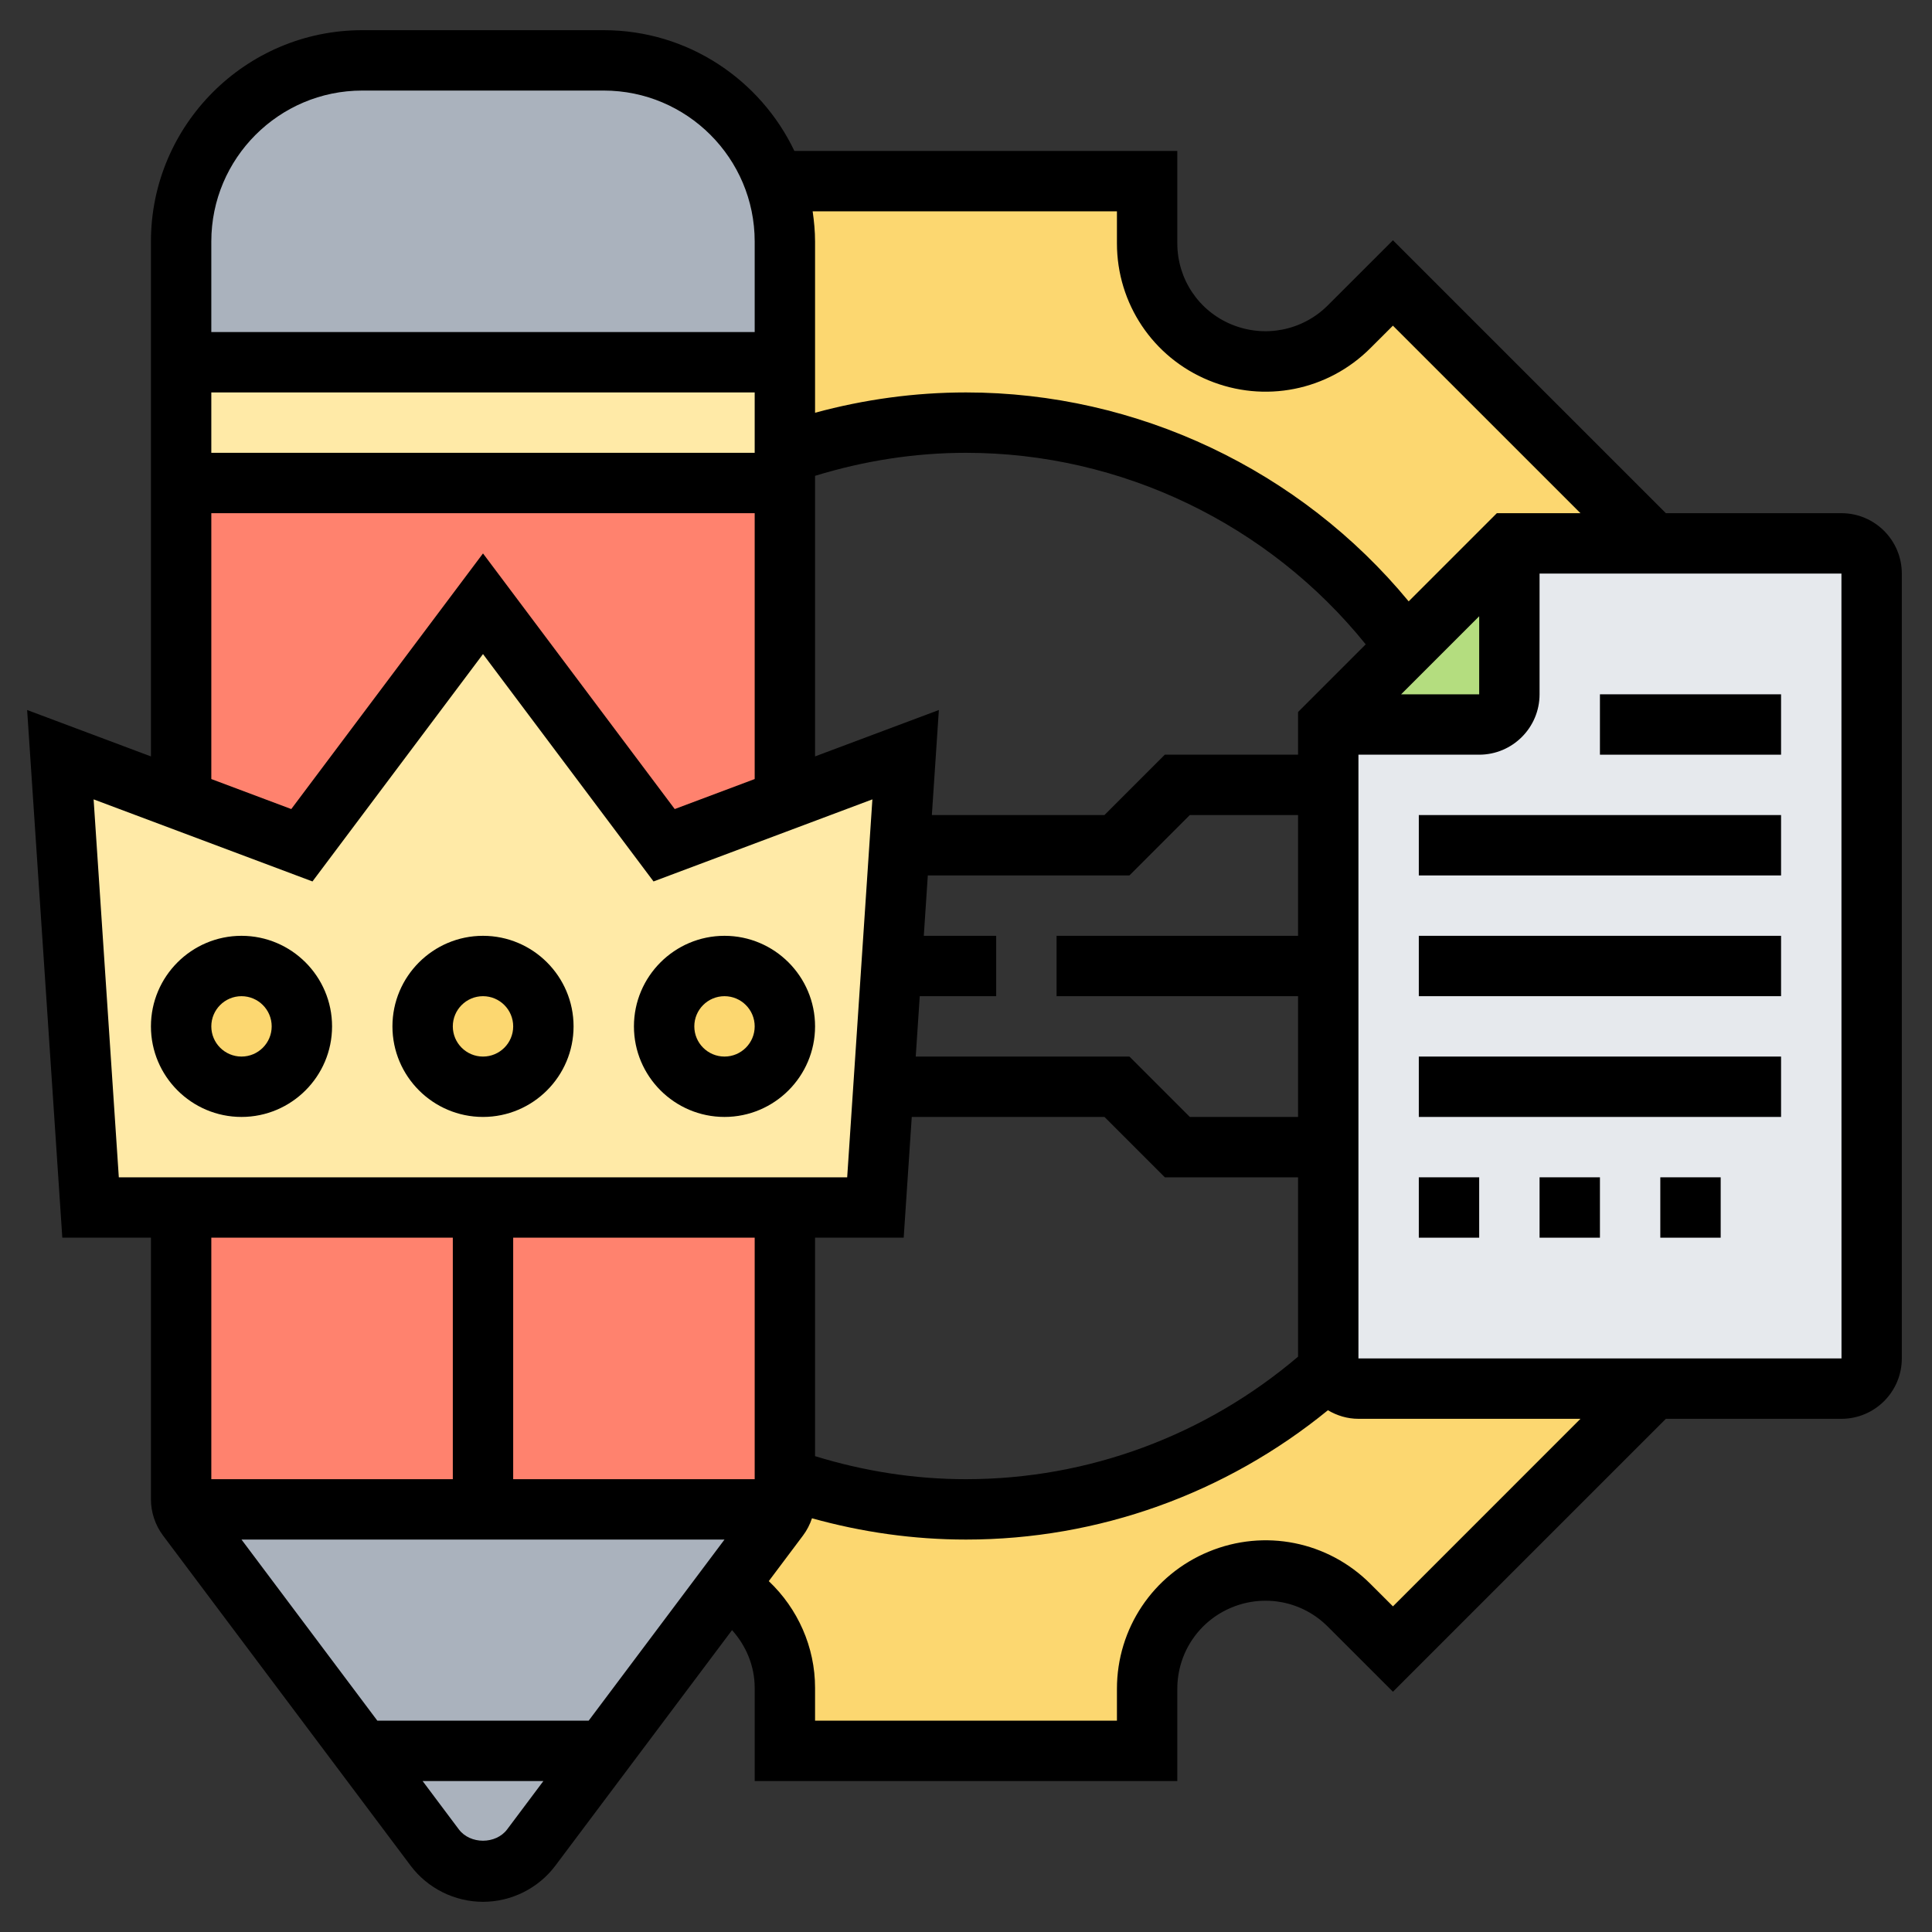 <svg id="_x33_0" enable-background="new 0 0 64 64" height="512" viewBox="0 0 64 64" width="512" xmlns="http://www.w3.org/2000/svg"><rect x="0" y="0" width="64" height="64" fill="#333333" stroke="none"/><g><g><g><path d="m62 19v17 9c0 .552-.448 1-1 1h-16c-.552 0-1-.448-1-1v-9-4-6-2h5c.55 0 1-.45 1-1v-5h4.77 6.23c.55 0 1 .45 1 1z" fill="#e6e9ed"/></g><g><path d="m50 18v5c0 .55-.45 1-1 1h-5l2.57-2.57z" fill="#b4dd7f"/></g><g><path d="m54.77 46-8.63 8.63-1.45-1.46c-.75-.75-1.75-1.15-2.77-1.15-.51 0-1.02.1-1.5.3-1.46.61-2.42 2.04-2.42 3.63v2.05h-12v-2.09c0-1.39-.74-2.66-1.93-3.34l1.73-2.3c.06-.08.11-.17.14-.27.04-.11.06-.22.06-.33v-.69c1.88.66 3.9 1.02 6 1.02 4.64 0 8.87-1.76 12.07-4.64.14.37.51.64.93.64z" fill="#fcd770"/></g><g><path d="m32 14c-2.1 0-4.12.36-6 1.02v-3.02-4c0-.7-.12-1.37-.34-2h12.34v2.06c0 .79.24 1.54.66 2.17s1.02 1.14 1.75 1.44c1.47.61 3.16.27 4.28-.85l1.45-1.45 8.63 8.63h-4.77l-3.43 3.43c-3.27-4.5-8.58-7.43-14.57-7.43z" fill="#fcd770"/></g><g><path d="m25.66 6c.22.63.34 1.3.34 2v4h-20v-4c0-3.31 2.69-6 6-6h8c2.61 0 4.84 1.67 5.66 4z" fill="#aab2bd"/></g><g><path d="m16 50h-9.94c.03.1.08.19.14.27l5.8 7.73 2.4 3.2c.38.5.97.8 1.6.8s1.22-.3 1.6-.8l2.4-3.2 4.07-5.43 1.73-2.3c.06-.08.11-.17.14-.27z" fill="#aab2bd"/></g><g><path d="m26 15.02v.98h-20v-4h20z" fill="#ffeaa7"/></g><g><path d="m26 16v10.5l-4 1.5-6-8-6 8-4-1.5v-10.5z" fill="#ff826e"/></g><g><path d="m26 48.98v.69c0 .11-.04.22-.12.33h-19.88v-10h20z" fill="#ff826e"/></g><g><path d="m26 26.5 4-1.5-.2 3-.27 4-.26 4-.27 4h-3-10-10-3l-1-15 4 1.5 4 1.5 6-8 6 8z" fill="#ffeaa7"/></g><g><circle cx="24" cy="34" fill="#fcd770" r="2"/></g><g><circle cx="16" cy="34" fill="#fcd770" r="2"/></g><g><circle cx="8" cy="34" fill="#fcd770" r="2"/></g></g><g><path d="m24 31c-1.654 0-3 1.346-3 3s1.346 3 3 3 3-1.346 3-3-1.346-3-3-3zm0 4c-.552 0-1-.448-1-1s.448-1 1-1 1 .448 1 1-.448 1-1 1z"/><path d="m16 31c-1.654 0-3 1.346-3 3s1.346 3 3 3 3-1.346 3-3-1.346-3-3-3zm0 4c-.552 0-1-.448-1-1s.448-1 1-1 1 .448 1 1-.448 1-1 1z"/><path d="m8 31c-1.654 0-3 1.346-3 3s1.346 3 3 3 3-1.346 3-3-1.346-3-3-3zm0 4c-.552 0-1-.448-1-1s.448-1 1-1 1 .448 1 1-.448 1-1 1z"/><path d="m61 17h-5.816l-9.041-9.041-2.156 2.155c-.841.841-2.093 1.087-3.189.635-1.093-.452-1.798-1.507-1.798-2.689v-3.06h-12.685c-1.127-2.361-3.53-4-6.315-4h-8c-3.859 0-7 3.141-7 7v17.057l-4.101-1.537 1.165 17.48h2.936v8.667c0 .43.143.856.4 1.199l8.2 10.934c.563.752 1.461 1.2 2.4 1.2s1.837-.448 2.399-1.2l5.851-7.8c.468.52.75 1.194.75 1.911v3.089h14v-3.055c0-1.185.707-2.243 1.803-2.696s2.343-.204 3.18.633l2.16 2.159 9.041-9.041h5.816c1.103 0 2-.897 2-2v-26c0-1.103-.897-2-2-2zm-24-10v1.06c0 1.994 1.19 3.775 3.032 4.537 1.85.767 3.955.347 5.368-1.068l.742-.741 6.213 6.212h-2.77l-2.921 2.921c-3.593-4.353-8.991-6.921-14.664-6.921-1.701 0-3.376.232-5 .673v-5.673c0-.34-.033-.672-.08-1zm-29 44h16l-4.5 6h-7zm17-10v8h-8v-8zm2 0h2.936l.267-4h6.384l2 2h4.413v5.941c-3.071 2.613-6.951 4.059-11 4.059-1.708 0-3.384-.266-5-.763zm-2-26h-18v-2h18zm2 .763c1.616-.497 3.292-.763 5-.763 5.141 0 10.027 2.358 13.241 6.345l-2.241 2.241v1.414h-4.414l-2 2h-5.717l.232-3.48-4.101 1.537zm16 15.237h-8v2h8v4h-3.586l-2-2h-7.079l.133-2h2.532v-2h-2.398l.133-2h6.679l2-2h3.586zm6-10.586v2.586h-2.586zm-37-17.414h8c2.757 0 5 2.243 5 5v3h-18v-3c0-2.757 2.243-5 5-5zm-5 14h18v8.807l-2.649.994-6.351-8.468-6.351 8.468-2.649-.994zm-3.899 9.48 7.25 2.719 5.649-7.532 5.649 7.532 7.25-2.719-.835 12.52h-24.128zm11.899 14.52v8h-8v-8zm1.8 19.601c-.375.5-1.225.5-1.6 0l-1.2-1.601h4zm29.343-7.388-.746-.745c-1.411-1.412-3.513-1.832-5.359-1.066-1.846.763-3.038 2.547-3.038 4.543v1.055h-10v-1.089c0-1.351-.572-2.625-1.533-3.534l1.133-1.51c.13-.173.23-.367.298-.572 1.655.461 3.364.705 5.102.705 4.393 0 8.606-1.525 11.989-4.284.298.176.641.284 1.011.284h7.355zm-1.143-8.213v-20h4c1.103 0 2-.897 2-2v-4h10l.002 26z"/><path d="m53 23h6v2h-6z"/><path d="m47 27h12v2h-12z"/><path d="m47 31h12v2h-12z"/><path d="m47 35h12v2h-12z"/><path d="m47 39h2v2h-2z"/><path d="m51 39h2v2h-2z"/><path d="m55 39h2v2h-2z"/></g></g></svg>